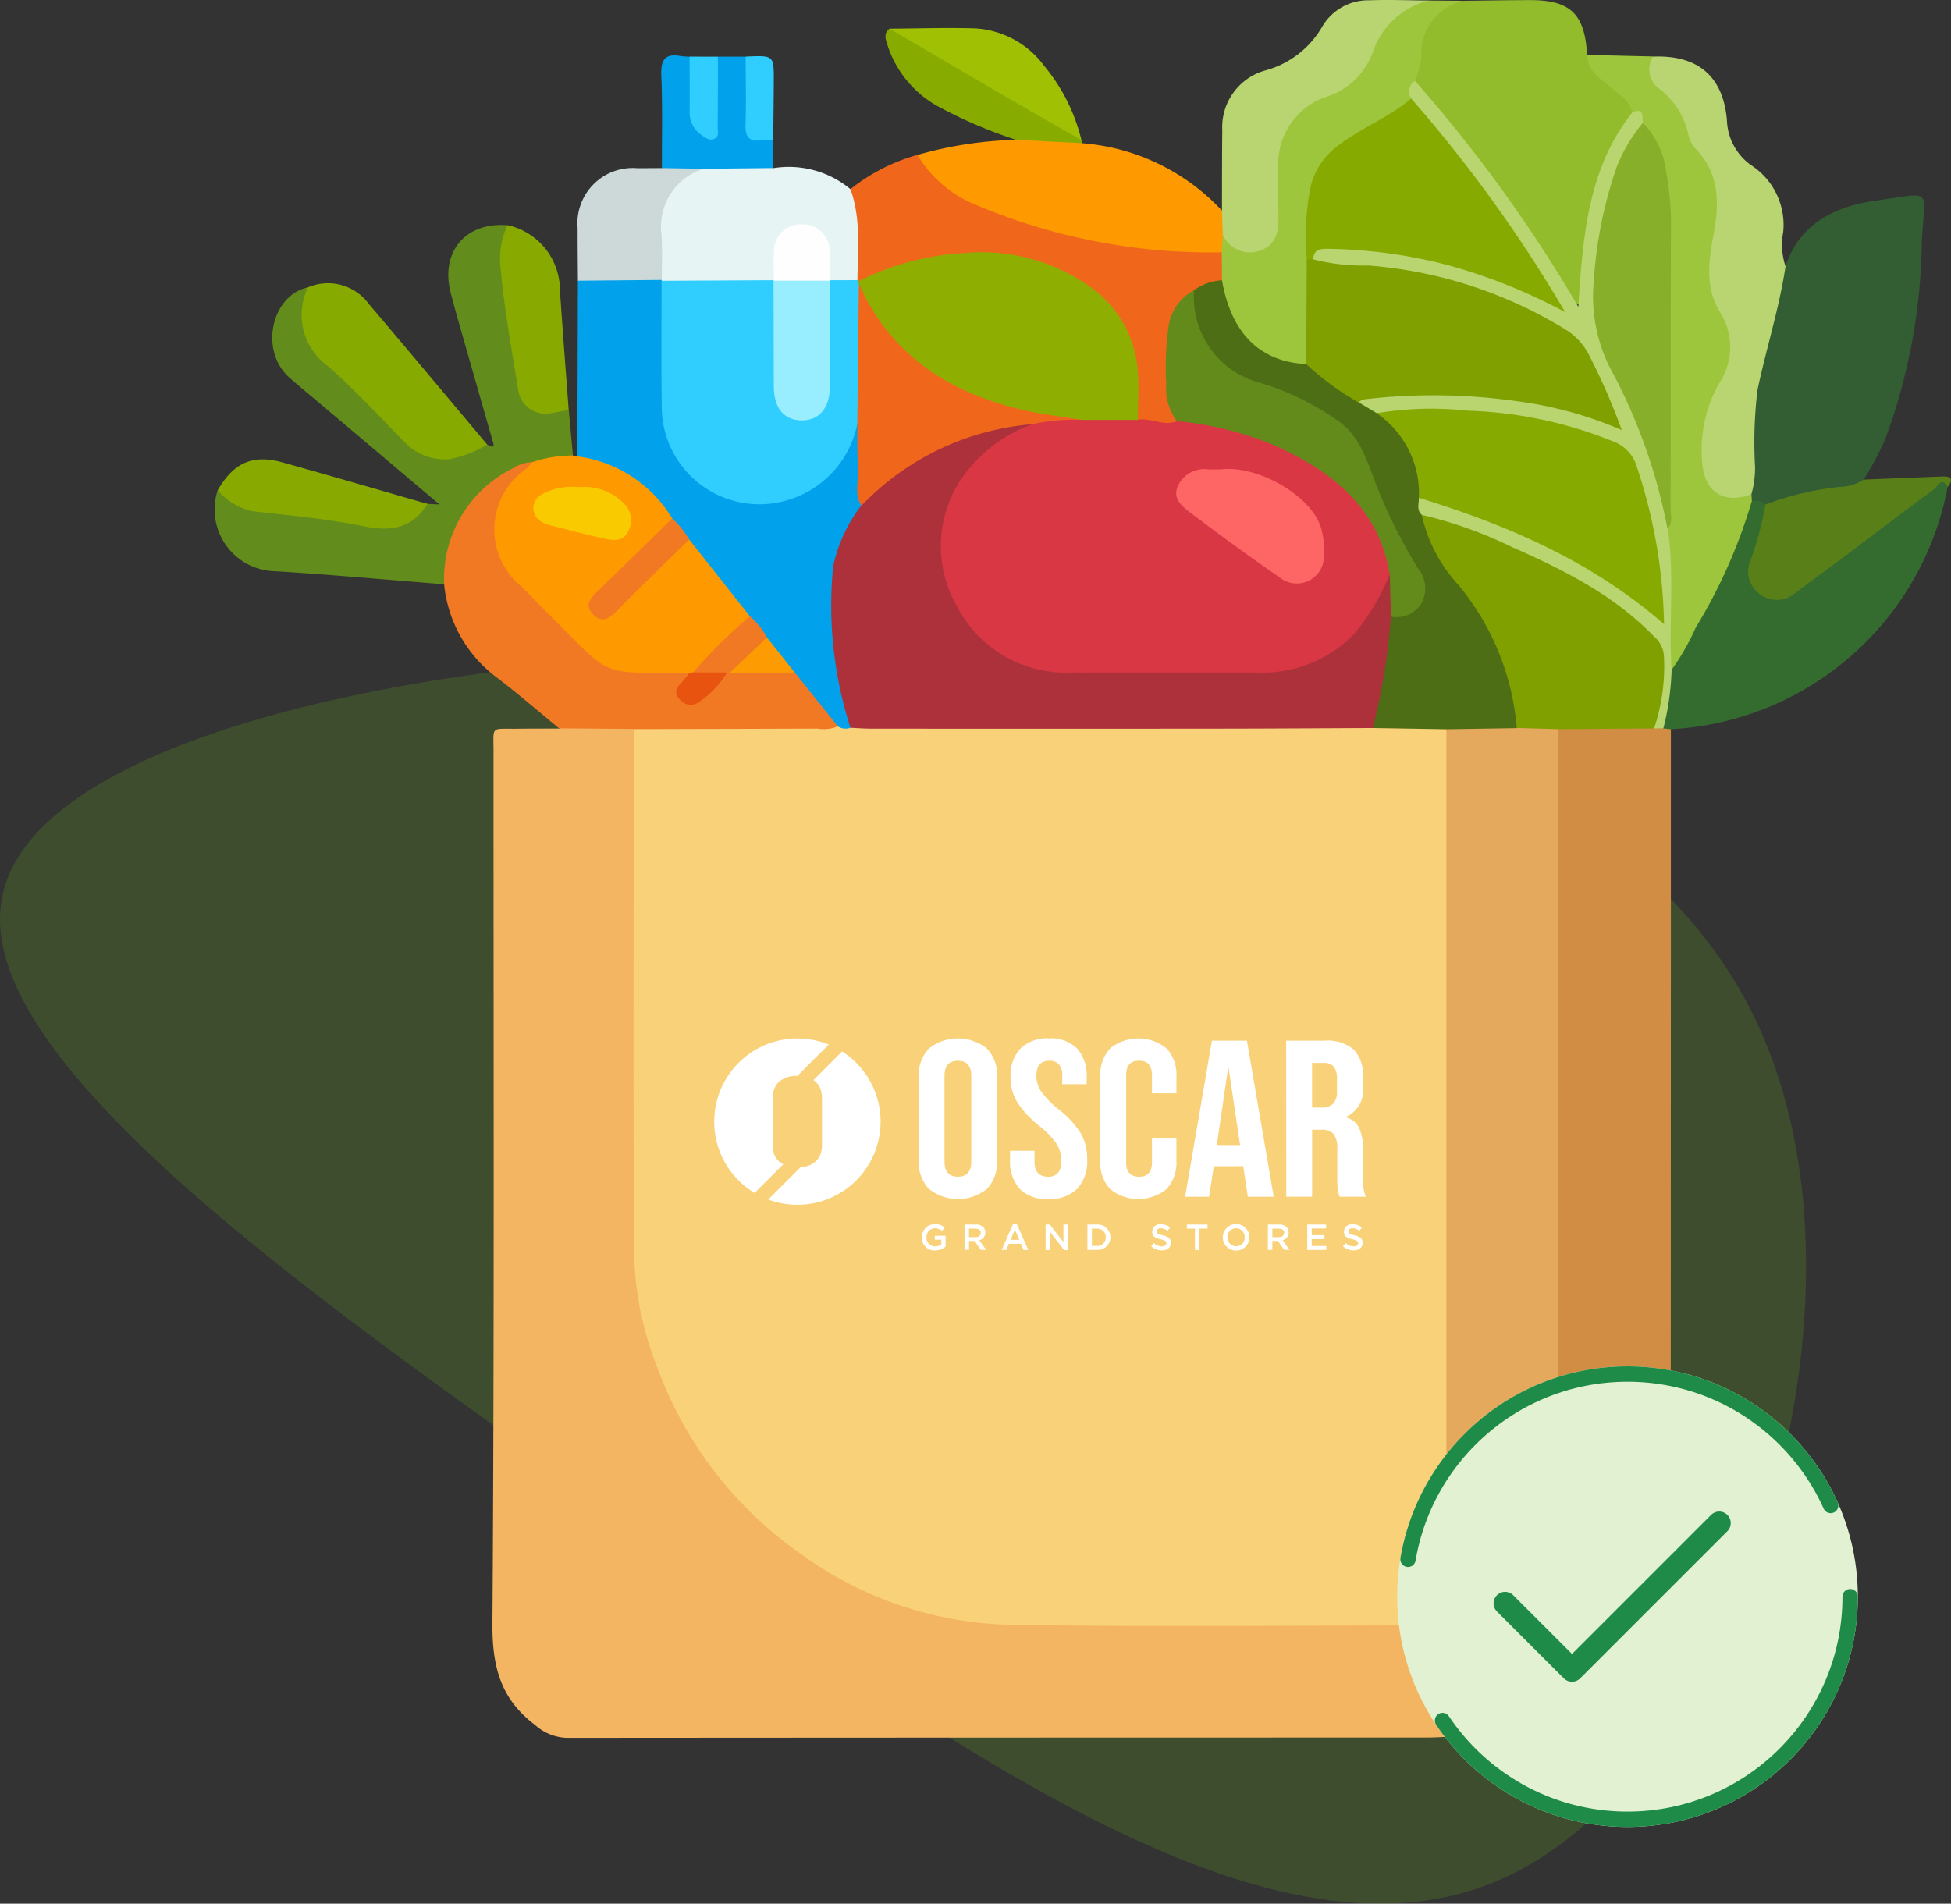 <svg xmlns="http://www.w3.org/2000/svg" width="127.069" height="124" viewBox="0 0 127.069 124">
  <rect x="0" y="0" width="127.069" height="124" fill="#333333" stroke="none"/>
  <g id="Group_76716" data-name="Group 76716" transform="translate(-784 -53)">
    <path id="blob_5_" data-name="blob (5)" d="M57-12.6C64.8,5.3,55.6,34.6,40.8,42,26.1,49.4,5.7,34.8-15.9,19.7-37.4,4.6-60.1-11.2-57.6-21.8c2.4-10.7,30-16.2,56.1-15.8C24.6-37.1,49.3-30.5,57-12.6Z" transform="translate(841.789 133.016)" fill="#6cb71d" opacity="0.197"/>
    <g id="Group_76551" data-name="Group 76551" transform="translate(1213.691 -10.049)">
      <path id="Path_4980" data-name="Path 4980" d="M-294.129,283.415c-.417.014-.835.041-1.252.041q-28.008,0-56.016.02a3.242,3.242,0,0,1-2.1-.849c-2.241-1.687-2.785-3.808-2.766-6.582.129-18.936.066-37.873.071-56.809,0-1.706-.216-1.469,1.537-1.49.912-.011,1.825-.008,2.738-.011a8.521,8.521,0,0,1,4.77-.133c.586.546.411,1.27.412,1.932q.018,15.618.01,31.237a25.208,25.208,0,0,0,22.275,24.848,33.2,33.2,0,0,0,3.751.2q12.37-.007,24.741.005c.665,0,1.383-.164,1.954.378.492,1.622.163,3.285.226,4.927A3.265,3.265,0,0,1-294.129,283.415Z" transform="translate(-41.356 -107.23)" fill="#f4b562"/>
      <path id="Path_4981" data-name="Path 4981" d="M-153.4,283.511q0-3.633,0-7.266a3.175,3.175,0,0,1-.361-2.2q-.014-27.033,0-54.066a4.006,4.006,0,0,1,.263-2.122c.607-.528,1.351-.36,2.048-.375.862-.019,1.727-.038,2.59.019.959.045,1.959-.255,2.857.327a2.593,2.593,0,0,1,.28,1.542q.008,25.959,0,51.918a6.954,6.954,0,0,1-.055,1.019,2.27,2.27,0,0,1-.359.947c-2.258,3.372-4.423,6.808-6.8,10.1C-153.044,283.564-153.221,283.545-153.4,283.511Z" transform="translate(-182.081 -107.326)" fill="#e4a95c"/>
      <path id="Path_4982" data-name="Path 4982" d="M-128.582,272.834l0-54.936c.4-.453.954-.376,1.467-.381,1.5-.015,2.993-.02,4.489,0,.279.026.56.035.838.075a.743.743,0,0,1,.523.309q0,30.371-.017,60.742c0,.422.211.908-.211,1.271a1.029,1.029,0,0,1-.313-.127c-2.316-2.168-4.583-4.383-6.712-6.737A.4.4,0,0,1-128.582,272.834Z" transform="translate(-199.601 -107.353)" fill="#d18d43"/>
      <path id="Path_4983" data-name="Path 4983" d="M-338.132,133.565l.036-11.442a1.569,1.569,0,0,1,1.254-.363,27.192,27.192,0,0,1,3.915.1.97.97,0,0,1,.345.2,2.585,2.585,0,0,1,.253,1.541c.014,2.273-.046,4.548.022,6.82a5.968,5.968,0,0,0,4.393,5.709,6.027,6.027,0,0,0,6.762-2.51,7.958,7.958,0,0,0,.72-1.539c.113-.286.127-.821.707-.51.45,1.659.071,3.358.248,5.03a2.169,2.169,0,0,1-.471,1.256,9.384,9.384,0,0,0-1.352,6.314,38.655,38.655,0,0,0,1.03,6.272,1.552,1.552,0,0,1,.033.787c-.293.388-.631.259-.974.086a33.673,33.673,0,0,1-2.888-3.5c-.593-.78-1.223-1.531-1.832-2.3-.408-.462-.725-1-1.169-1.431-1.271-1.667-2.625-3.268-3.914-4.92-.372-.5-.733-1.016-1.155-1.482A8.362,8.362,0,0,0-337.555,134C-337.8,133.958-338.1,133.914-338.132,133.565Z" transform="translate(-53.956 -40.791)" fill="#01a2eb"/>
      <path id="Path_4984" data-name="Path 4984" d="M-85.748,109.422c.95-2.836,3.269-3.912,5.916-4.285,3.811-.538,3.131-.848,2.966,2.714a38.413,38.413,0,0,1-2.4,12.873,21.4,21.4,0,0,1-1.384,2.592c-.019.595-.538.608-.9.651-1.839.225-3.61.763-5.421,1.114a1.7,1.7,0,0,1-1.1-.364,1.027,1.027,0,0,1-.163-.571,21.462,21.462,0,0,0,.134-3.972,16.043,16.043,0,0,1,.736-5.153,25.37,25.37,0,0,0,.931-4.1A1.817,1.817,0,0,1-85.748,109.422Z" transform="translate(-227.657 -29.025)" fill="#335e33"/>
      <path id="Path_4985" data-name="Path 4985" d="M-400.765,134.5c-3.659-.288-7.315-.623-10.977-.849a4.025,4.025,0,0,1-3.772-5.278c.1-.053.238-.125.317-.049,1.55,1.475,3.6,1.192,5.463,1.52,1.488.263,3,.4,4.5.645a2.361,2.361,0,0,0,2.624-.853.73.73,0,0,1,.769-.372l.772.035-8.206-6.929c-.522-.441-1.056-.869-1.564-1.325-2.015-1.808-1.13-5.4,1.206-5.885.3.445.055.884-.045,1.307a2.782,2.782,0,0,0,.737,2.721q2.963,3.051,6.016,6.013a3.187,3.187,0,0,0,3.587.576c.447-.168.835-.557,1.378-.381.577.347.413-.026.325-.332q-1.154-4.029-2.3-8.059c-.135-.472-.256-.948-.385-1.422-.732-2.7.926-4.7,3.694-4.472.287.724-.169,1.39-.16,2.105a58.415,58.415,0,0,0,.8,6.3,18.649,18.649,0,0,0,.283,1.91c.284,1.252.746,1.6,2.089,1.534a1.186,1.186,0,0,1,.967.183l.27,2.963c-.774.536-1.718.406-2.564.657a7.361,7.361,0,0,0-5.292,5.685C-400.408,133.136-400.274,133.9-400.765,134.5Z" transform="translate(0 -33.393)" fill="#628c1b"/>
      <path id="Path_4986" data-name="Path 4986" d="M-156.414,63.118c1.435-.016,2.87-.042,4.3-.045,2.637-.006,3.578.9,3.722,3.573a9.182,9.182,0,0,0,2.062,2.182c.514.4,1.109.813,1.036,1.618a18.074,18.074,0,0,0-2.917,7.588,35.3,35.3,0,0,0-.384,3.621c-.019.439.137,1.057-.354,1.222-.54.181-.716-.447-.934-.815a91.964,91.964,0,0,0-7.7-10.873,10.749,10.749,0,0,1-2.179-2.887c.074-.864.267-1.711.415-2.562C-159.065,64.116-158.258,63.442-156.414,63.118Z" transform="translate(-177.932 -0.017)" fill="#92bc2c"/>
      <path id="Path_4987" data-name="Path 4987" d="M-366.584,169.714a8.039,8.039,0,0,1,4.453-7.543,2.587,2.587,0,0,1,1.273-.414c.136.485-.274.657-.534.9a4.489,4.489,0,0,0-.132,6.817c1.385,1.4,2.8,2.77,4.171,4.186a4.787,4.787,0,0,0,3.654,1.526,8.994,8.994,0,0,1,3.041.159c.324.374-.031.613-.186.883s-.325.54-.011.8a.665.665,0,0,0,.84,0,7.342,7.342,0,0,0,1.27-1.2c-.55-.206-1.152.053-1.623-.3a.433.433,0,0,1,.059-.524,31.918,31.918,0,0,1,3.109-3.125.474.474,0,0,1,.527-.085,4.91,4.91,0,0,1,1.115,1.377,5.08,5.08,0,0,1-1.91,2.072c1.074-.012,2.421-.369,3.724.219l2.8,3.5c-.284.547-.819.5-1.3.5-3.6.027-7.209.023-10.813.005a1.66,1.66,0,0,1-1.177-.331l-4.861-.037c-1.338-1.1-2.645-2.237-4.02-3.285A8.6,8.6,0,0,1-366.584,169.714Z" transform="translate(-34.181 -68.607)" fill="#f27924"/>
      <path id="Path_4988" data-name="Path 4988" d="M-100.645,166.914c.306.034.656-.1.879.237.368.425.127.874.016,1.294-.221.842-.472,1.677-.71,2.516a1.486,1.486,0,0,0,.514,1.732,1.614,1.614,0,0,0,1.824.053,6.757,6.757,0,0,0,.839-.583q4-3,8.005-6a2.635,2.635,0,0,1,1.076-.612c.393-.07.487.1.309.444a19.4,19.4,0,0,1-18.031,15.785l-.5-.052c-.311-1.265.313-2.461.271-3.705,1.825-3.508,3.9-6.895,5.158-10.679A.722.722,0,0,1-100.645,166.914Z" transform="translate(-214.948 -71.233)" fill="#346c2f"/>
      <path id="Path_4989" data-name="Path 4989" d="M-339.236,170.81a34.043,34.043,0,0,0-3.7,3.658.134.134,0,0,1-.214.021c-6.06-.028-4.9.439-9.267-3.9-.646-.642-1.257-1.324-1.937-1.927a4.8,4.8,0,0,1,.572-7.472,1.872,1.872,0,0,0,.362-.419,8.413,8.413,0,0,1,2.656-.434l.295.057a8.474,8.474,0,0,1,6.178,4.044c-.206.7-.827,1.068-1.292,1.551-1.106,1.148-2.256,2.255-3.372,3.394-.3.305-.62.669-.215,1.077s.771.09,1.076-.209c1.275-1.249,2.52-2.528,3.8-3.775.31-.3.56-.753,1.114-.663Z" transform="translate(-41.618 -67.618)" fill="#fe9a00"/>
      <path id="Path_4990" data-name="Path 4990" d="M-111.737,103.842a34.626,34.626,0,0,1-3.664,8.264,15.187,15.187,0,0,1-1.572,2.746c-.624-.629-.384-1.445-.381-2.161.009-2.31.024-4.617-.134-6.923a6.207,6.207,0,0,0,.149-1.353c-.072-6.3,0-12.609-.039-18.914a10.9,10.9,0,0,0-1.391-5.795,3.025,3.025,0,0,0-.753-1.178c-.192-.8-.861-1.168-1.43-1.641-.68-.565-1.477-1.06-1.512-2.1l4.285.1a4.773,4.773,0,0,0,1.339,2.644,27.438,27.438,0,0,1,2.965,5.578A5.728,5.728,0,0,1-113.9,86.5a7.521,7.521,0,0,0,.627,5.523,4.1,4.1,0,0,1-.2,4.042,8.87,8.87,0,0,0-1.18,3.893c-.077,2.7.346,3.211,2.891,3.446Z" transform="translate(-203.856 -8.161)" fill="#9ec63d"/>
      <path id="Path_4991" data-name="Path 4991" d="M-280.186,98.372a12.2,12.2,0,0,1,4.359-2.231.791.791,0,0,1,.3.155c2.992,3.477,7.208,4.272,11.368,5.135a40.806,40.806,0,0,0,7.113.745,1.57,1.57,0,0,1,1.175.314,2.068,2.068,0,0,1,.066,1.7c-.479.639-1.348.57-1.912,1.055a3.052,3.052,0,0,0-1.487,2.323c-.133,1.8-.4,3.632.292,5.4a.945.945,0,0,1,.065.557c-.842.763-1.7.17-2.555.036-.6-.689-.345-1.524-.344-2.294a7.644,7.644,0,0,0-2.026-5.407,8.651,8.651,0,0,0-3.534-2.217,15.3,15.3,0,0,0-10.69.362,2.979,2.979,0,0,1-1.63.409.565.565,0,0,1-.269-.277,14.912,14.912,0,0,1-.141-3.471C-280.046,99.9-280.633,99.166-280.186,98.372Z" transform="translate(-94.115 -23.001)" fill="#f0671c"/>
      <path id="Path_4992" data-name="Path 4992" d="M-102.529,103.625c-1.818.682-3.089-.171-3.207-2.112a8.794,8.794,0,0,1,1.121-5.138,4.215,4.215,0,0,0,.03-4.624c-.978-1.622-.728-3.358-.4-5.078.388-2.056.373-3.992-1.232-5.611a2.011,2.011,0,0,1-.429-.914,5.12,5.12,0,0,0-1.844-2.91,1.553,1.553,0,0,1-.449-2.119c2.948-.118,4.579,1.3,4.818,4.159a3.737,3.737,0,0,0,1.563,2.906,4.629,4.629,0,0,1,2.1,4.368,4.485,4.485,0,0,0,.152,2.23c-.409,2.731-1.26,5.361-1.827,8.056a28.435,28.435,0,0,0-.158,5A6.279,6.279,0,0,1-102.529,103.625Z" transform="translate(-213.093 -8.383)" fill="#b8d571"/>
      <path id="Path_4993" data-name="Path 4993" d="M-245.682,99.439a39.307,39.307,0,0,1-16.22-3.178,7.807,7.807,0,0,1-3.6-3.166,25.579,25.579,0,0,1,6.418-.984,5.479,5.479,0,0,1,4.313.221,13.919,13.919,0,0,1,9.109,4.4c.449.447.316,1.022.346,1.561C-245.371,98.7-245.3,99.141-245.682,99.439Z" transform="translate(-104.434 -19.955)" fill="#fe9a00"/>
      <path id="Path_4994" data-name="Path 4994" d="M-200.836,79.561l.066-1.144c.31-.046.482.184.677.353a1.522,1.522,0,0,0,1.687.322,1.572,1.572,0,0,0,.94-1.557c.034-1.023.034-2.048.01-3.071a5.167,5.167,0,0,1,3.508-5.407,5,5,0,0,0,2.826-2.946,4.163,4.163,0,0,1,3.784-2.951l2.273.018a3.514,3.514,0,0,0-2.772,3.716,5.251,5.251,0,0,1-.424,1.5c-.17.432.054.954-.306,1.345a9.245,9.245,0,0,1-2.843,2.04,5.752,5.752,0,0,0-3.609,5.556c-.025.984-.03,1.97.026,2.956a51.642,51.642,0,0,1-.127,6.368c-.2.418-.568.435-.957.411a5.843,5.843,0,0,1-4.907-5.272.743.743,0,0,1,.163-.413Z" transform="translate(-149.28 -0.077)" fill="#9ec63d"/>
      <path id="Path_4995" data-name="Path 4995" d="M-309.109,99.451c.693,1.933.479,3.935.453,5.923a1.526,1.526,0,0,1-1.712.132c-.525-.473-.35-1.116-.4-1.7-.1-1.075-.6-1.682-1.448-1.707-.892-.027-1.451.6-1.563,1.718-.061.614.152,1.317-.519,1.757a20.682,20.682,0,0,1-7.114-.155l.016-.056a5.391,5.391,0,0,1,2.866-7.527c1.476-.046,2.97-.407,4.407.244A6.277,6.277,0,0,1-309.109,99.451Z" transform="translate(-65.191 -24.08)" fill="#e6f4f4"/>
      <path id="Path_4996" data-name="Path 4996" d="M-186.965,63.083a5.163,5.163,0,0,0-3.707,3.485,4.728,4.728,0,0,1-2.983,2.784,4.611,4.611,0,0,0-3.124,4.658c-.006,1.026-.031,2.053.007,3.078s-.143,1.931-1.241,2.3A1.94,1.94,0,0,1-200.4,78.34q-.025-.781-.051-1.562c.005-1.748,0-3.5.02-5.244a3.838,3.838,0,0,1,2.761-3.885,6.123,6.123,0,0,0,3.763-2.89,3.47,3.47,0,0,1,3.065-1.691C-189.55,63.021-188.257,63.074-186.965,63.083Z" transform="translate(-149.653)" fill="#b8d571"/>
      <path id="Path_4997" data-name="Path 4997" d="M-144.381,398.942q3.662,3.421,7.085,7.08c-4.611,1.277-9.248,2.451-13.924,3.471-.161-.129-.09-.253,0-.386Q-147.8,404.025-144.381,398.942Z" transform="translate(-183.802 -233.462)" fill="#a05c27"/>
      <path id="Path_4998" data-name="Path 4998" d="M-384.938,134.082a7.123,7.123,0,0,1-2.511.963,3.685,3.685,0,0,1-2.936-1.183c-1.611-1.654-3.186-3.354-4.913-4.879a4.107,4.107,0,0,1-1.313-5.138,3.294,3.294,0,0,1,3.966,1.082C-390.06,127.965-387.505,131.029-384.938,134.082Z" transform="translate(-13.024 -42.078)" fill="#87aa00"/>
      <path id="Path_4999" data-name="Path 4999" d="M-75.022,165.5c-.421-.733-.721.042-.892.165-1.953,1.41-3.859,2.885-5.784,4.333-1.083.815-2.187,1.6-3.264,2.422a1.82,1.82,0,0,1-2.309.05,1.806,1.806,0,0,1-.577-2.219,20.623,20.623,0,0,0,.951-3.6,19.307,19.307,0,0,1,4.823-1.152,3.066,3.066,0,0,0,1.589-.476q2.527-.1,5.055-.2C-74.892,164.8-74.567,164.915-75.022,165.5Z" transform="translate(-227.817 -70.735)" fill="#597f19"/>
      <path id="Path_5000" data-name="Path 5000" d="M-329.859,98.122a3.934,3.934,0,0,0-2.75,4.293c.062.979.015,1.965.017,2.948l-5.463.05c-.007-1.139-.021-2.279-.018-3.418a3.6,3.6,0,0,1,3.9-3.908l1.6-.009A2.5,2.5,0,0,1-329.859,98.122Z" transform="translate(-53.996 -24.081)" fill="#cdd9d9"/>
      <path id="Path_5001" data-name="Path 5001" d="M-350.166,123.188c-.368.068-.735.144-1.1.2a1.808,1.808,0,0,1-2.2-1.571c-.421-2.633-.908-5.257-1.141-7.917a5.014,5.014,0,0,1,.462-2.75,4.342,4.342,0,0,1,3.409,4.241C-350.563,117.993-350.358,120.59-350.166,123.188Z" transform="translate(-42.486 -33.435)" fill="#8a0"/>
      <path id="Path_5002" data-name="Path 5002" d="M-401.28,164.066c-1,1.6-2.381,1.823-4.172,1.454-2.388-.492-4.836-.7-7.264-.982a4.188,4.188,0,0,1-2.234-1.362c1.048-1.8,2.276-2.356,4.237-1.81C-407.562,162.243-404.424,163.164-401.28,164.066Z" transform="translate(-0.564 -68.195)" fill="#8a0"/>
      <path id="Path_5003" data-name="Path 5003" d="M-317.442,82.266l-2.725-.043c-.005-2.005.045-4.013-.039-6.016-.042-1.011.214-1.478,1.274-1.28a4.817,4.817,0,0,0,.565.039c.579.783.259,1.687.33,2.536a4.1,4.1,0,0,0,.267,1.78c.132.235.3.5.594.458.354-.048.3-.4.3-.645.031-.91,0-1.822.018-2.732a1.824,1.824,0,0,1,.332-1.4h1.806c.465.509.32,1.143.346,1.738a7.24,7.24,0,0,1,0,1.252c-.157,1.214.075,2.17,1.457,2.459q.006.9.013,1.808Z" transform="translate(-66.413 -8.225)" fill="#01a2eb"/>
      <path id="Path_5004" data-name="Path 5004" d="M-271.463,69.08c1.852-.011,3.706-.074,5.556-.02a6.02,6.02,0,0,1,4.536,2.466,11.9,11.9,0,0,1,2.407,4.811c-.836.074-1.408-.514-2.048-.874-3.2-1.8-6.375-3.65-9.571-5.46C-270.953,69.794-271.455,69.658-271.463,69.08Z" transform="translate(-100.294 -4.163)" fill="#a0c103"/>
      <path id="Path_5005" data-name="Path 5005" d="M-272.06,69.175q3.8,2.224,7.6,4.448c1.628.947,3.267,1.874,4.9,2.81a.42.42,0,0,1,.048.2l-4.313-.221a30.022,30.022,0,0,1-4.848-2.055,7.022,7.022,0,0,1-3.478-3.989C-272.264,69.969-272.513,69.54-272.06,69.175Z" transform="translate(-99.697 -4.258)" fill="#88ab00"/>
      <path id="Path_5006" data-name="Path 5006" d="M-300.41,80.524a5.672,5.672,0,0,0-.792,0c-.81.1-1.039-.254-1.012-1.031.049-1.47.009-2.943.005-4.414a1.091,1.091,0,0,1,.113-.016c1.722-.067,1.727-.067,1.721,1.6C-300.38,77.948-300.4,79.236-300.41,80.524Z" transform="translate(-78.919 -8.334)" fill="#30cefe"/>
      <path id="Path_5007" data-name="Path 5007" d="M-312.32,75.157c0,1.519,0,3.037-.016,4.556,0,.281.134.651-.235.8-.318.133-.594-.093-.832-.26a1.782,1.782,0,0,1-.756-1.57c.01-1.177,0-2.354-.006-3.531Z" transform="translate(-70.614 -8.416)" fill="#30cefe"/>
      <path id="Path_5008" data-name="Path 5008" d="M-326.108,217.858q5.974-.013,11.949-.032a2.443,2.443,0,0,0,1.337-.145.967.967,0,0,0,.821.093,1.672,1.672,0,0,1,1.185-.305c10.93,0,21.859-.052,32.788.023,1.162-.052,2.324-.029,3.486-.016a1.588,1.588,0,0,1,1.354.391l0,58.369c-9.537,0-19.076.121-28.61-.043a24.033,24.033,0,0,1-13.341-4.543,25.5,25.5,0,0,1-9.438-12.2,21.273,21.273,0,0,1-1.515-7.516C-326.157,240.577-326.112,229.217-326.108,217.858Z" transform="translate(-62.301 -107.317)" fill="#f9d179"/>
      <path id="Path_5009" data-name="Path 5009" d="M-190.577,152.167l-4.786-.08a.875.875,0,0,1-.145-.861c.542-2.062.7-4.192,1.119-6.274.16-.306.475-.338.76-.435,1.406-.48,1.722-1.3.974-2.622a36.915,36.915,0,0,1-2.432-4.749,12.012,12.012,0,0,1-.593-1.474c-.643-2.659-2.649-3.943-4.933-4.942-.971-.425-1.976-.772-2.962-1.162a5.679,5.679,0,0,1-3.65-4.573,1.958,1.958,0,0,1,.214-1.426,3.335,3.335,0,0,1,1.821-.644c.6,3.449,2.467,5.306,5.49,5.457.41-.131.63.181.872.4a18.173,18.173,0,0,0,2.693,1.893,11.524,11.524,0,0,0,1.258.77,6.338,6.338,0,0,1,2.781,5.6,3.542,3.542,0,0,0,.143,1.176,10.869,10.869,0,0,0,2.312,4.273,18.25,18.25,0,0,1,3.824,8.3,1.353,1.353,0,0,1-.178,1.3Z" transform="translate(-144.912 -41.617)" fill="#4d6e15"/>
      <path id="Path_5010" data-name="Path 5010" d="M-151.594,186.477a16.725,16.725,0,0,0-3.8-9.315,9.878,9.878,0,0,1-2.388-4.566c.344-.3.721-.173,1.076-.054a44.4,44.4,0,0,1,12.235,5.956A9.6,9.6,0,0,1-143,179.761c.528.575,1.246,1.024,1.209,1.963-.065,1.636.255,3.337-.855,4.785l-6.227.046Z" transform="translate(-179.311 -76.011)" fill="#80a000"/>
      <path id="Path_5011" data-name="Path 5011" d="M-158.965,122.506a12.709,12.709,0,0,0,.643-4.7,1.775,1.775,0,0,0-.628-1.27c-2.61-2.714-5.9-4.361-9.276-5.847a27.69,27.69,0,0,0-5.868-2.094c-.362-.32-.178-.734-.191-1.114.494-.366.957-.048,1.4.1,4.9,1.689,9.649,3.688,13.711,7.02a.629.629,0,0,0,.456.19,6.691,6.691,0,0,0-.156-2.44,30.56,30.56,0,0,0-1.473-6.658,2.569,2.569,0,0,0-1.57-1.67,29.269,29.269,0,0,0-10-1.954c-1.7-.063-3.41.07-5.111-.1l-1.155-.691c.26-.744.953-.689,1.507-.708,4.985-.167,9.944-.072,14.683,1.8a.555.555,0,0,0,.344-.01c-1.09-2.573-1.935-5.154-4.793-6.525a33.822,33.822,0,0,0-11.209-3.168c-1.172-.124-2.444.149-3.523-.589-.293-.928.375-1.01.992-1.084a15.947,15.947,0,0,1,3.852.26,32.69,32.69,0,0,1,10.847,3.424,91.26,91.26,0,0,0-8.038-11.252c-.494-.593-1.194-1.077-1.261-1.955a.815.815,0,0,1,.243-1.146,93.729,93.729,0,0,1,10.638,14.716c.3-4.681.651-9.041,3.525-12.667.776-.324.622.288.686.681a.829.829,0,0,1-.2.739c-1.635,2.271-2.089,4.925-2.441,7.6-.088.675-.206,1.347-.25,2.03a10.5,10.5,0,0,0,1.162,5.683,30.063,30.063,0,0,1,3.387,9.726.934.934,0,0,1-.049.659c.472,3.056.048,6.137.258,9.2a17.42,17.42,0,0,1-.536,3.8Z" transform="translate(-162.995 -12.008)" fill="#b8d56f"/>
      <path id="Path_5012" data-name="Path 5012" d="M-247.556,165.573a43.267,43.267,0,0,1-1.175,7.257c-3.414.015-6.828.039-10.242.041q-11.212.01-22.424,0c-.454,0-.908-.036-1.361-.055a26.01,26.01,0,0,1-1.127-10.51,9.838,9.838,0,0,1,1.837-3.974c.568-1.4,1.832-2.093,2.992-2.833a18.471,18.471,0,0,1,6.966-2.648c.442-.073.9-.212,1.273.2-.116.552-.638.605-1.023.8a7.814,7.814,0,0,0-4.117,9.923,7.844,7.844,0,0,0,7.033,5.113c4.477.078,8.958.122,13.433-.015a7.591,7.591,0,0,0,6.773-4.48,9.347,9.347,0,0,1,.593-1.227c.157-.219.328-.593.689-.2A3.236,3.236,0,0,1-247.556,165.573Z" transform="translate(-91.544 -62.36)" fill="#ac313b"/>
      <path id="Path_5013" data-name="Path 5013" d="M-320.165,122.924l7.316-.037c.045.048.09.1.136.144a6.563,6.563,0,0,1,.188,2.472c.036,1.515-.052,3.033.042,4.546a1.481,1.481,0,0,0,1.454,1.578,1.478,1.478,0,0,0,1.455-1.578c.1-1.816.018-3.637.04-5.455a3.4,3.4,0,0,1,.189-1.563c.045-.048.092-.1.138-.143l1.8-.005.077.069a.958.958,0,0,1,.211.387c.2,2.593.075,5.19.087,7.785a1.287,1.287,0,0,1-.384,1.132,6.507,6.507,0,0,1-5.047,5.084,6.358,6.358,0,0,1-7.685-5.987C-320.19,128.544-320.162,125.734-320.165,122.924Z" transform="translate(-66.44 -41.587)" fill="#30cefe"/>
      <path id="Path_5014" data-name="Path 5014" d="M-278.364,132.772q.051-4.573.1-9.147c.324,0,.452.251.569.486,2.36,4.721,6.5,6.791,11.43,7.7.635.117,1.277.176,1.917.255.3.037.851.018.485.631a6.618,6.618,0,0,1-3.07.082,17.368,17.368,0,0,0-10.1,4.291c-.368.323-.714.672-1.069,1.009-.5-.793-.145-1.664-.21-2.5C-278.385,134.649-278.352,133.709-278.364,132.772Z" transform="translate(-95.491 -42.103)" fill="#f0671c"/>
      <path id="Path_5015" data-name="Path 5015" d="M-329.158,175.157c-1.6,1.568-3.2,3.125-4.779,4.71-.463.465-.905.73-1.449.2s-.331-.977.156-1.445c1.668-1.6,3.311-3.225,4.963-4.841A5.757,5.757,0,0,1-329.158,175.157Z" transform="translate(-55.644 -76.965)" fill="#f27924"/>
      <path id="Path_5016" data-name="Path 5016" d="M-301.309,201.492h-4.221l2.407-2.291Z" transform="translate(-76.616 -94.632)" fill="#fd9b02"/>
      <path id="Path_5017" data-name="Path 5017" d="M-316.146,206.7l.214-.021h2.218a6.182,6.182,0,0,1-1.9,1.977.921.921,0,0,1-1.226-.274c-.378-.442-.123-.754.188-1.075C-316.47,207.117-316.314,206.9-316.146,206.7Z" transform="translate(-68.623 -99.829)" fill="#e85410"/>
      <path id="Path_5018" data-name="Path 5018" d="M-344.546,167.048a3.6,3.6,0,0,1,2.89,1.032,1.494,1.494,0,0,1,.3,1.87c-.282.63-.932.584-1.5.456-1.211-.274-2.417-.576-3.618-.893-.543-.143-1.022-.473-1.041-1.064-.021-.657.5-.95,1.065-1.169A4.288,4.288,0,0,1-344.546,167.048Z" transform="translate(-47.437 -72.267)" fill="#faca00"/>
      <path id="Path_5019" data-name="Path 5019" d="M-116.386,115.721a36.256,36.256,0,0,0-3.5-10.031,10.29,10.29,0,0,1-1.3-6.084,27.961,27.961,0,0,1,1.518-7.517,10.669,10.669,0,0,1,1.68-2.81,5.522,5.522,0,0,1,1.52,3.211,19.61,19.61,0,0,1,.313,3.15c-.037,6.26-.015,12.52-.027,18.781C-116.184,114.855-116.007,115.338-116.386,115.721Z" transform="translate(-204.702 -18.231)" fill="#88af29"/>
      <path id="Path_5020" data-name="Path 5020" d="M-254.5,152.167a12.85,12.85,0,0,1,3.2-.277,4.648,4.648,0,0,1,3.628,0c.858-.159,1.691.449,2.555.082.606-.438,1.251-.125,1.846-.029a17.634,17.634,0,0,1,9.246,4.263,9.4,9.4,0,0,1,2.841,4.69c.089.347.273.732-.076,1.061a14.406,14.406,0,0,1-2.306,3.873,8.3,8.3,0,0,1-6.119,2.524c-4.1,0-8.207-.019-12.311,0a8,8,0,0,1-7.459-4.349,7.852,7.852,0,0,1,.466-8.511A9.562,9.562,0,0,1-254.5,152.167Z" transform="translate(-107.924 -61.494)" fill="#da3744"/>
      <path id="Path_5021" data-name="Path 5021" d="M-259.929,127.922l-3.628,0c-1.3-.214-2.613-.355-3.891-.656-4.22-.994-7.756-3.015-9.988-6.9-.244-.425-.439-.878-.657-1.318a.127.127,0,0,1-.017-.159,17.372,17.372,0,0,1,6.851-1.832,12.191,12.191,0,0,1,8.629,2.494,7.348,7.348,0,0,1,2.712,5.3C-259.842,125.869-259.92,126.9-259.929,127.922Z" transform="translate(-95.661 -37.522)" fill="#8eaf01"/>
      <path id="Path_5022" data-name="Path 5022" d="M-197.838,143.553c-.729-4.385-3.769-6.713-7.506-8.406a21.643,21.643,0,0,0-6.352-1.578,3.582,3.582,0,0,1-.7-2.431,19.442,19.442,0,0,1,.18-3.926,3.19,3.19,0,0,1,1.635-2.172,5.772,5.772,0,0,0,4.312,6.033,17.569,17.569,0,0,1,4.977,2.413c1.542,1.045,1.948,2.642,2.55,4.166a33.694,33.694,0,0,0,2.73,5.479,2.066,2.066,0,0,1,.281,2.225,1.9,1.9,0,0,1-2.029.943Z" transform="translate(-141.339 -43.087)" fill="#628b1b"/>
      <path id="Path_5023" data-name="Path 5023" d="M-182,118.209a13.1,13.1,0,0,0,3.582.4,28.7,28.7,0,0,1,12.835,4.158A4.126,4.126,0,0,1-164,124.507a41.164,41.164,0,0,1,2.1,4.823,25.311,25.311,0,0,0-6.886-1.888,38.488,38.488,0,0,0-9.628-.144c-.224.027-.46.029-.611.243a18.175,18.175,0,0,1-3.427-2.508q.017-3.413.034-6.825A.255.255,0,0,1-182,118.209Z" transform="translate(-162.165 -38.267)" fill="#80a000"/>
      <path id="Path_5024" data-name="Path 5024" d="M-182.054,94.563l-.41,0a16.68,16.68,0,0,1,.242-4.717,4.678,4.678,0,0,1,1.69-2.615c1.518-1.2,3.381-1.879,4.861-3.146A90.4,90.4,0,0,1-165.64,98a36.453,36.453,0,0,0-7.594-3.05,32.665,32.665,0,0,0-7.745-1.071C-181.486,93.872-182.009,93.842-182.054,94.563Z" transform="translate(-162.113 -14.62)" fill="#87aa00"/>
      <path id="Path_5025" data-name="Path 5025" d="M-296.211,114.6c0-.643-.035-1.288.006-1.929a1.749,1.749,0,0,1,1.872-1.713,1.742,1.742,0,0,1,1.759,1.713c.04.641.006,1.286.006,1.929l.022.029a4.6,4.6,0,0,1-3.687,0Z" transform="translate(-83.078 -33.296)" fill="#fefefe"/>
      <path id="Path_5027" data-name="Path 5027" d="M-167.421,150.657a21.371,21.371,0,0,1,5.874-.169,27.425,27.425,0,0,1,9.518,2,2.5,2.5,0,0,1,1.551,1.65,34.194,34.194,0,0,1,1.775,10.259c-4.75-4.133-10.219-6.46-15.968-8.231A6.313,6.313,0,0,0-167.421,150.657Z" transform="translate(-172.608 -60.691)" fill="#87aa00"/>
      <path id="Path_5028" data-name="Path 5028" d="M-296.233,122.994h3.687c-.006,2.308-.008,4.615-.02,6.923-.007,1.4-.717,2.215-1.881,2.18-1.119-.034-1.76-.815-1.767-2.18C-296.225,127.609-296.227,125.3-296.233,122.994Z" transform="translate(-83.078 -41.665)" fill="#98eefe"/>
      <path id="Path_5029" data-name="Path 5029" d="M-207.283,163.245c2.425-.286,6.074,1.825,6.535,4.007a5.332,5.332,0,0,1,.1,2.019,1.766,1.766,0,0,1-2.843,1.013c-1.957-1.343-3.871-2.752-5.768-4.18-.556-.418-1.245-.936-.86-1.782a1.892,1.892,0,0,1,1.962-1.08C-207.856,163.257-207.553,163.245-207.283,163.245Z" transform="translate(-142.853 -69.623)" fill="#fe6666"/>
      <g id="Group_76562" data-name="Group 76562" transform="translate(-1820.477 -387.448)">
        <path id="Path_985" data-name="Path 985" d="M1611.678,674.937v0a.844.844,0,0,1,.854-.857.9.9,0,0,1,.637.225l-.185.22a.649.649,0,0,0-.464-.177.56.56,0,0,0-.537.585v0a.553.553,0,0,0,.563.592.676.676,0,0,0,.4-.125v-.31h-.424v-.253h.705v.7a1.056,1.056,0,0,1-.691.258.822.822,0,0,1-.859-.852" transform="translate(-160.853 -143.846)" fill="#fff"/>
        <path id="Path_986" data-name="Path 986" d="M1647.528,674.44h.739a.667.667,0,0,1,.478.166.5.5,0,0,1,.137.357v0a.5.5,0,0,1-.393.5l.447.627h-.345l-.407-.578h-.364v.578h-.291Zm.717.821c.208,0,.341-.109.341-.277v0c0-.177-.128-.275-.343-.275h-.424v.556Z" transform="translate(-193.923 -144.182)" fill="#fff"/>
        <path id="Path_987" data-name="Path 987" d="M1679.469,674.288h.27l.729,1.668h-.308l-.168-.4h-.783l-.17.4h-.3Zm.417,1.01-.286-.663-.284.663Z" transform="translate(-222.714 -144.042)" fill="#fff"/>
        <path id="Path_988" data-name="Path 988" d="M1715.659,674.44h.27l.887,1.146V674.44h.286V676.1h-.244l-.914-1.179V676.1h-.286Z" transform="translate(-256.77 -144.182)" fill="#fff"/>
        <path id="Path_989" data-name="Path 989" d="M1750.746,674.44h.618a.826.826,0,0,1,.88.824v0a.83.83,0,0,1-.88.828h-.618Zm.291.265v1.127h.327a.54.54,0,0,0,.575-.559v0a.543.543,0,0,0-.575-.563Z" transform="translate(-289.136 -144.182)" fill="#fff"/>
        <path id="Path_990" data-name="Path 990" d="M1804.293,675.574l.175-.208a.766.766,0,0,0,.523.215c.18,0,.293-.085.293-.208v0c0-.118-.066-.182-.374-.253-.353-.085-.552-.189-.552-.495v0a.507.507,0,0,1,.566-.48.919.919,0,0,1,.6.208l-.156.22a.753.753,0,0,0-.45-.17c-.17,0-.27.088-.27.2v0c0,.128.076.185.4.26.35.085.53.211.53.485v0c0,.31-.244.495-.592.495a1.021,1.021,0,0,1-.691-.265" transform="translate(-338.53 -143.901)" fill="#fff"/>
        <path id="Path_991" data-name="Path 991" d="M1834.78,674.71h-.525v-.27h1.344v.27h-.525V676.1h-.293Z" transform="translate(-366.167 -144.182)" fill="#fff"/>
        <path id="Path_992" data-name="Path 992" d="M1864.43,674.937v0a.866.866,0,0,1,1.732,0v0a.866.866,0,0,1-1.732,0m1.427,0v0a.568.568,0,0,0-.563-.589.56.56,0,0,0-.559.585v0a.566.566,0,0,0,.563.587.558.558,0,0,0,.558-.582" transform="translate(-394.003 -143.846)" fill="#fff"/>
        <path id="Path_993" data-name="Path 993" d="M1902.294,674.44h.739a.667.667,0,0,1,.478.166.5.5,0,0,1,.137.357v0a.5.5,0,0,1-.393.5l.447.627h-.346l-.407-.578h-.364v.578h-.291Zm.717.821c.208,0,.341-.109.341-.277v0c0-.177-.128-.275-.343-.275h-.424v.556Z" transform="translate(-428.93 -144.182)" fill="#fff"/>
        <path id="Path_994" data-name="Path 994" d="M1935.338,674.44h1.228v.26h-.937v.431h.831v.26h-.831v.445h.949v.26h-1.24Z" transform="translate(-459.411 -144.182)" fill="#fff"/>
        <path id="Path_995" data-name="Path 995" d="M1965.33,675.574l.175-.208a.767.767,0,0,0,.523.215c.18,0,.293-.085.293-.208v0c0-.118-.066-.182-.374-.253-.353-.085-.552-.189-.552-.495v0a.507.507,0,0,1,.566-.48.919.919,0,0,1,.6.208l-.156.22a.753.753,0,0,0-.45-.17c-.171,0-.27.088-.27.2v0c0,.128.076.185.4.26.35.085.53.211.53.485v0c0,.31-.244.495-.592.495a1.02,1.02,0,0,1-.691-.265" transform="translate(-487.077 -143.901)" fill="#fff"/>
        <path id="Path_996" data-name="Path 996" d="M1609.677,527.929a2.577,2.577,0,0,1-.658-1.889v-5.347a2.577,2.577,0,0,1,.658-1.889,3.028,3.028,0,0,1,3.8,0,2.579,2.579,0,0,1,.658,1.889v5.347a2.579,2.579,0,0,1-.658,1.889,3.028,3.028,0,0,1-3.8,0m2.77-1.787v-5.551q0-1-.872-1t-.873,1v5.551q0,1,.873,1t.872-1" transform="translate(-158.401)" fill="#fff"/>
        <path id="Path_997" data-name="Path 997" d="M1686.406,527.936a2.649,2.649,0,0,1-.627-1.9v-.581h1.592v.7q0,.988.873.988a.842.842,0,0,0,.65-.24,1.124,1.124,0,0,0,.222-.777,2.073,2.073,0,0,0-.306-1.126,5.491,5.491,0,0,0-1.133-1.17,6.544,6.544,0,0,1-1.454-1.577,3.087,3.087,0,0,1-.413-1.591,2.568,2.568,0,0,1,.643-1.867,2.488,2.488,0,0,1,1.867-.661,2.39,2.39,0,0,1,1.829.661,2.67,2.67,0,0,1,.62,1.9v.421h-1.592v-.523a1.128,1.128,0,0,0-.214-.763.8.8,0,0,0-.627-.24q-.842,0-.842.974a1.85,1.85,0,0,0,.313,1.032,5.817,5.817,0,0,0,1.14,1.162,6.081,6.081,0,0,1,1.454,1.584,3.369,3.369,0,0,1,.4,1.671,2.638,2.638,0,0,1-.65,1.918,2.519,2.519,0,0,1-1.89.668,2.433,2.433,0,0,1-1.852-.661" transform="translate(-229.207)" fill="#fff"/>
        <path id="Path_998" data-name="Path 998" d="M1762.186,527.944a2.538,2.538,0,0,1-.635-1.845v-5.463a2.539,2.539,0,0,1,.635-1.845,2.928,2.928,0,0,1,3.688,0,2.54,2.54,0,0,1,.635,1.845v1.075h-1.592v-1.177q0-.944-.842-.945t-.841.945v5.682q0,.93.841.93t.842-.93V524.66h1.592V526.1a2.539,2.539,0,0,1-.635,1.845,2.927,2.927,0,0,1-3.688,0" transform="translate(-299.103 -0.001)" fill="#fff"/>
        <path id="Path_999" data-name="Path 999" d="M1834.53,520.009h2.28l1.745,10.171h-1.684l-.306-2.02v.029h-1.913l-.306,1.991h-1.561Zm1.836,6.8-.75-5.028h-.031l-.735,5.028Z" transform="translate(-364.812 -1.729)" fill="#fff"/>
        <path id="Path_1000" data-name="Path 1000" d="M1917.633,520.009h2.495a2.665,2.665,0,0,1,1.9.574,2.348,2.348,0,0,1,.6,1.765v.625a1.891,1.891,0,0,1-1.1,2.005v.029a1.3,1.3,0,0,1,.865.712,3.423,3.423,0,0,1,.253,1.439v1.787a6.541,6.541,0,0,0,.03.7,1.7,1.7,0,0,0,.153.53h-1.714a2.233,2.233,0,0,1-.123-.465,6.7,6.7,0,0,1-.03-.785v-1.86a1.518,1.518,0,0,0-.237-.974,1.035,1.035,0,0,0-.819-.276h-.582v4.359h-1.683Zm2.3,4.359a1.043,1.043,0,0,0,.758-.247,1.128,1.128,0,0,0,.252-.828v-.785a1.242,1.242,0,0,0-.207-.8.8.8,0,0,0-.65-.247h-.765v2.906Z" transform="translate(-443.079 -1.729)" fill="#fff"/>
        <path id="Path_1001" data-name="Path 1001" d="M1444.763,518.536a5.419,5.419,0,0,0-4.83,9.666l1.307-1.306h0l.56-.56h0a1.248,1.248,0,0,1-.275-.188,1.218,1.218,0,0,1-.349-.576c-.01-.035-.018-.072-.026-.109a1.907,1.907,0,0,1-.039-.388v-3.039a1.909,1.909,0,0,1,.039-.388,1.361,1.361,0,0,1,.146-.4,1.185,1.185,0,0,1,.229-.289,1.7,1.7,0,0,1,1.193-.38h0l.672-.672h0Z" fill="#fff"/>
        <path id="Path_1002" data-name="Path 1002" d="M1487.52,529.093l-1.315,1.315-.549.549a1.186,1.186,0,0,1,.519.8,1.894,1.894,0,0,1,.039.389v3.039a1.908,1.908,0,0,1-.039.386,1.247,1.247,0,0,1-.375.687,1.574,1.574,0,0,1-.978.371l-.709.709-1.4,1.4a5.418,5.418,0,0,0,4.808-9.645" transform="translate(-41.89 -10.108)" fill="#fff"/>
      </g>
    </g>
    <g id="Group_76561" data-name="Group 76561" transform="translate(0 -407)">
      <circle id="Ellipse_210" data-name="Ellipse 210" cx="15" cy="15" r="15" transform="translate(875 549)" fill="#e2f1d2"/>
      <g id="Ellipse_211" data-name="Ellipse 211" transform="translate(875 549)" fill="none" stroke="#1f8b48" stroke-linecap="round" stroke-width="1" stroke-dasharray="37 11">
        <circle cx="15" cy="15" r="15" stroke="none"/>
        <circle cx="15" cy="15" r="14.5" fill="none"/>
      </g>
      <path id="Icon_feather-check" data-name="Icon feather-check" d="M19.948,9l-9.589,9.589L6,14.231" transform="translate(876.026 550.205)" fill="none" stroke="#1f8b48" stroke-linecap="round" stroke-linejoin="round" stroke-width="1.5"/>
    </g>
  </g>
</svg>
